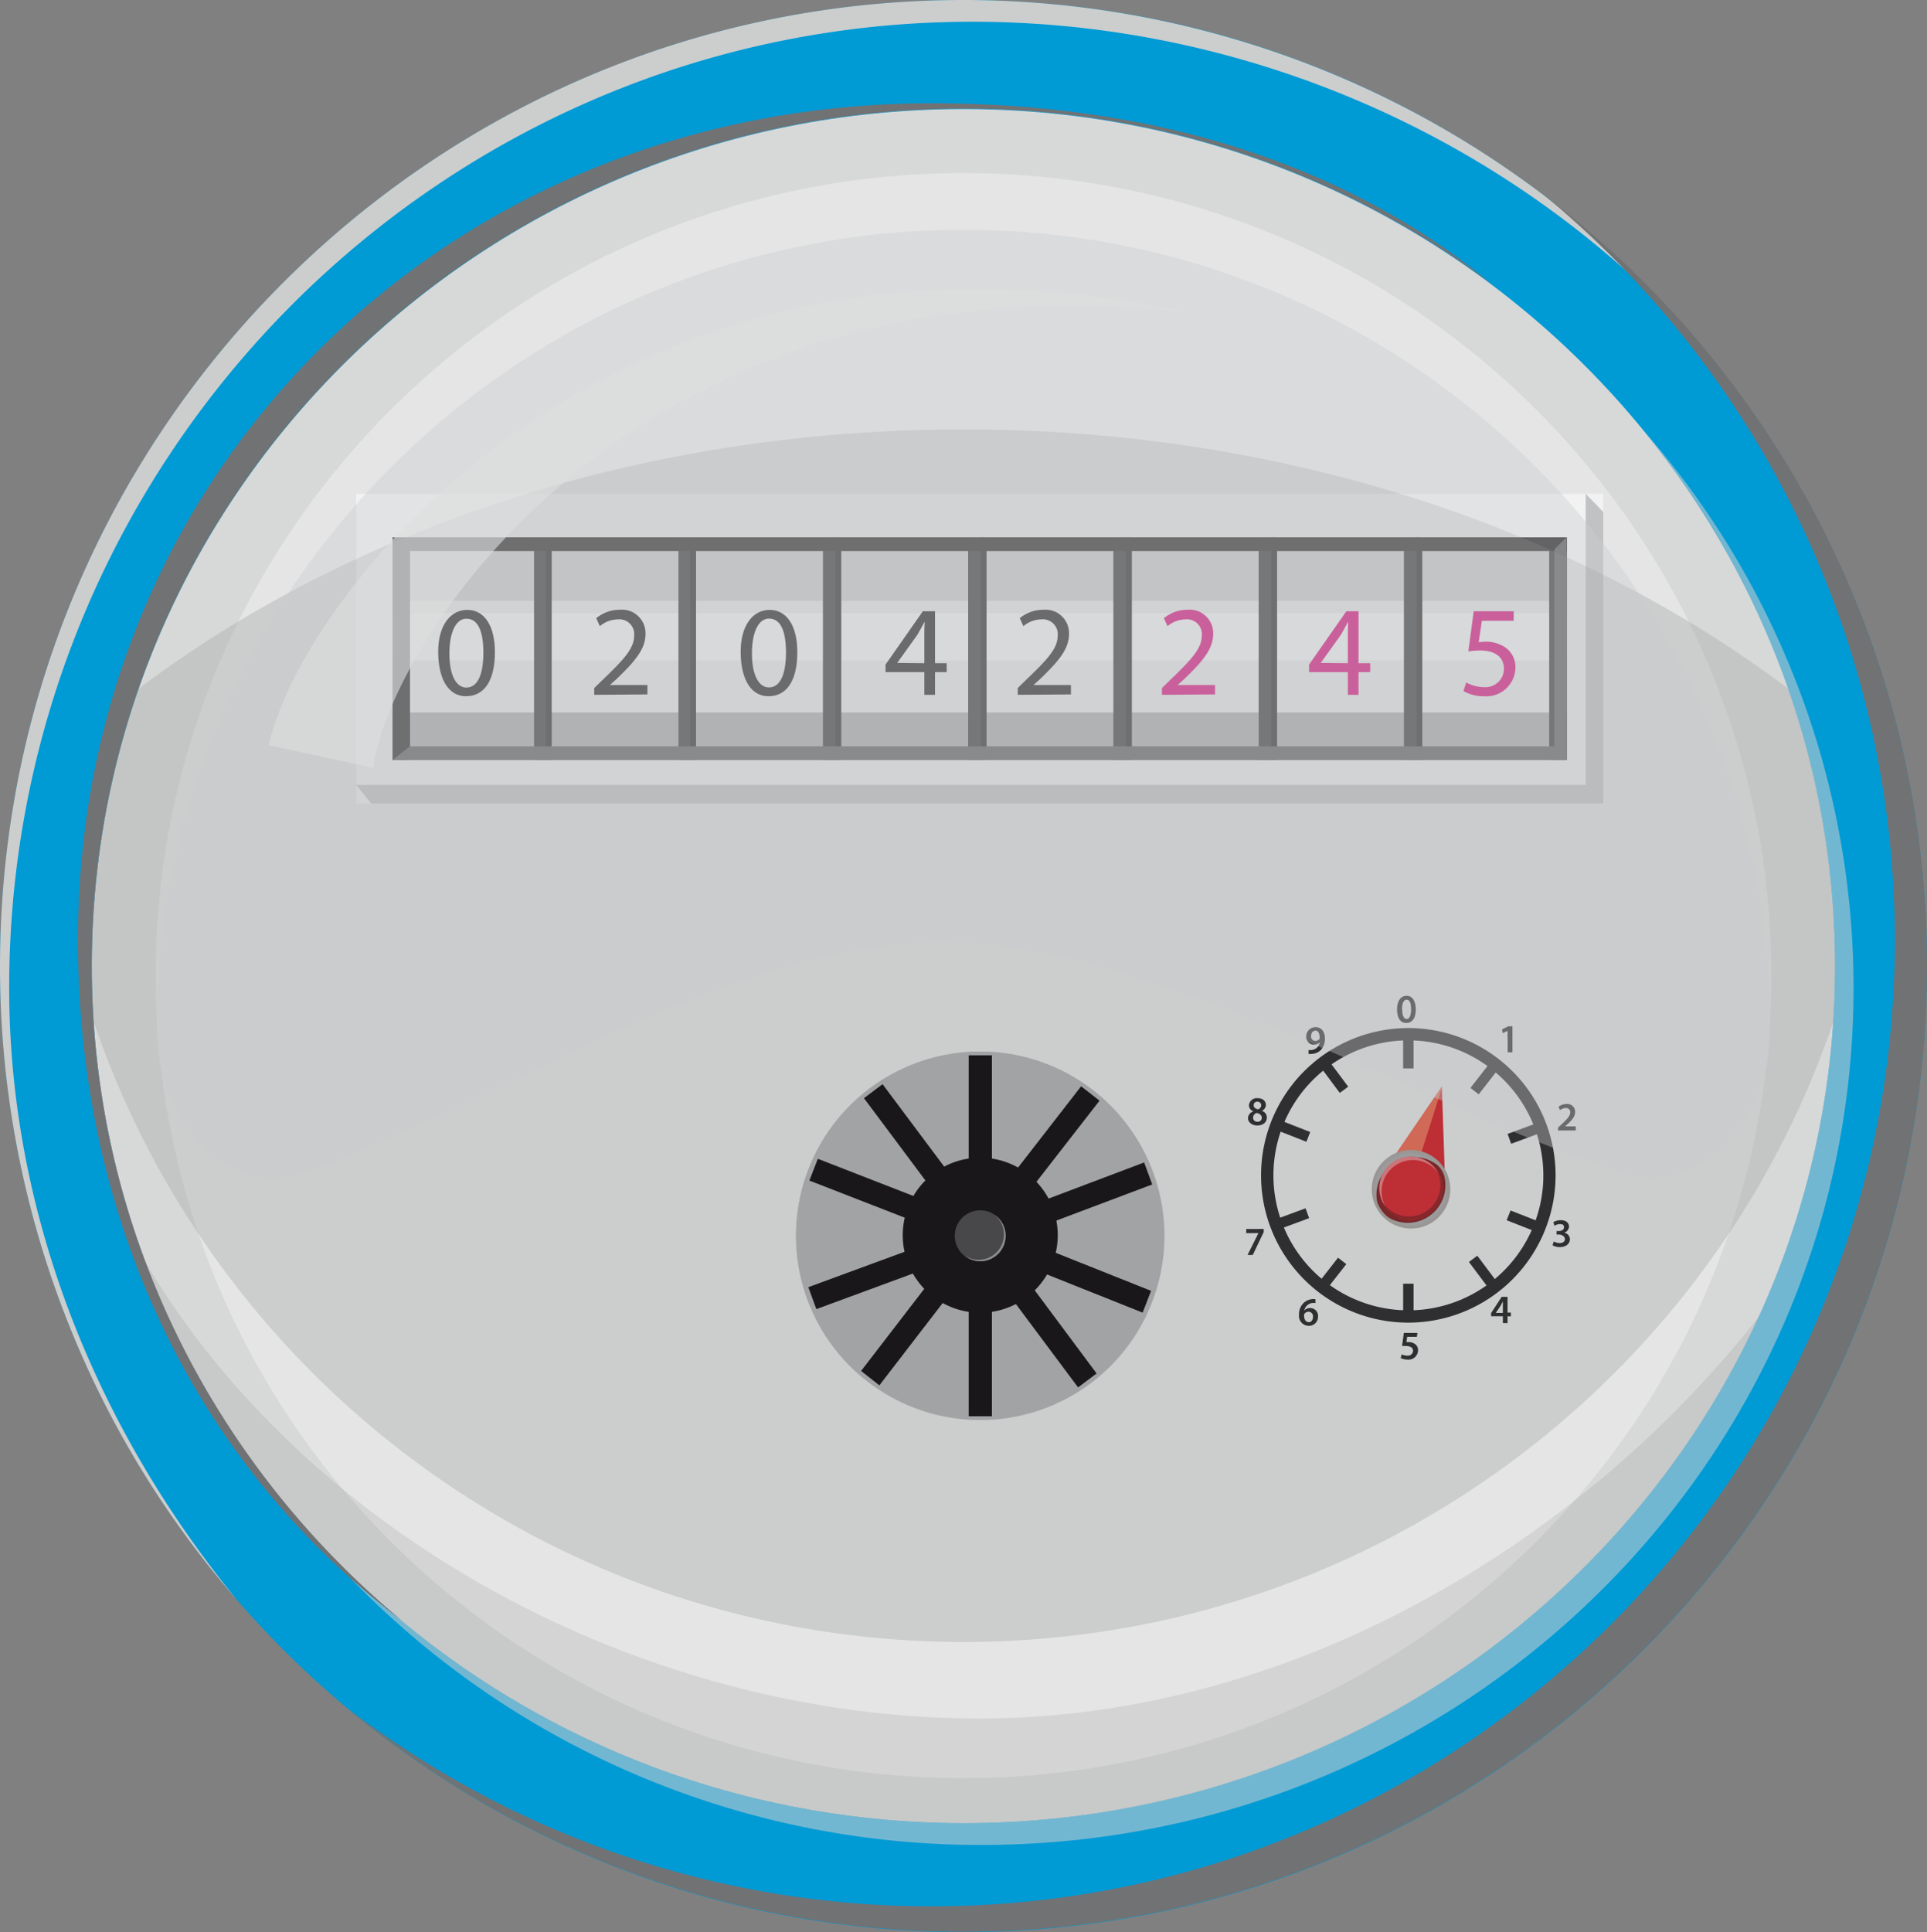 <?xml version="1.0"?>
<svg xmlns="http://www.w3.org/2000/svg" viewBox="0 0 283.69 284.4" width="400" height="401"><rect x="0" y="0" width="283.69" height="284.4" fill="#808080" stroke="none"/><defs><style>.cls-1{isolation:isolate;}.cls-2{fill:#e5e5e5;}.cls-3,.cls-8{fill:#d31720;}.cls-4{fill:#ea654d;}.cls-26,.cls-27,.cls-31,.cls-33,.cls-4,.cls-9{mix-blend-mode:screen;}.cls-5{fill:#7a0e11;}.cls-6{fill:#a4a5a7;}.cls-10,.cls-15,.cls-16,.cls-22,.cls-23,.cls-24,.cls-29,.cls-30,.cls-36,.cls-38,.cls-6,.cls-8{mix-blend-mode:multiply;}.cls-7{fill:#a49e9b;}.cls-9{fill:#e47479;}.cls-10{fill:#8c0e14;}.cls-11{fill:#1a171b;}.cls-12{fill:#f2f2f2;}.cls-13{fill:#f1f1f1;}.cls-14{fill:#fff;mix-blend-mode:lighten;}.cls-15,.cls-16{fill:#474749;}.cls-15,.cls-31{opacity:0.39;}.cls-16{opacity:0.17;}.cls-17{fill:#323031;}.cls-18{fill:#231f20;}.cls-19{fill:#58585a;}.cls-20{fill:#e1007a;}.cls-21{fill:#c1c2c4;}.cls-22{fill:#797a7c;}.cls-22,.cls-23{opacity:0.23;}.cls-23{fill:#a8abad;}.cls-24{fill:#86878a;opacity:0.18;}.cls-25{fill:#009ad5;}.cls-27,.cls-28{fill:#cccece;}.cls-27{opacity:0.56;}.cls-30{fill:#717274;}.cls-32{fill:#cacccd;}.cls-33{opacity:0.6;}.cls-34{fill:#dddfe0;}.cls-35,.cls-36{fill:#a2a3a5;}.cls-37{fill:#48484a;}.cls-38{fill:#8a8b8d;}</style></defs><g class="cls-1"><g id="Layer_1" data-name="Layer 1"><path class="cls-2" d="M382.78,244.65c0,74.1-60.49,134.18-135.09,134.18s-135.1-60.08-135.1-134.18,60.49-134.18,135.1-134.18S382.78,170.55,382.78,244.65Z" transform="translate(-105.84 -107.8)"/><polygon class="cls-3" points="212.27 159.94 212.82 176.41 202.99 173.56 212.27 159.94"/><polygon class="cls-4" points="212.27 159.94 202.99 173.56 207.59 174.89 212.27 160.13 212.27 159.94"/><path class="cls-5" d="M319.11,282.84a5.55,5.55,0,1,1-5.55-5.54A5.54,5.54,0,0,1,319.11,282.84Z" transform="translate(-105.84 -107.8)"/><path class="cls-6" d="M317.94,279.55a5.55,5.55,0,0,1-9.21,6.13,5.55,5.55,0,1,0,9.21-6.13Z" transform="translate(-105.84 -107.8)"/><path class="cls-6" d="M308.48,283.65a5.55,5.55,0,0,1,9.92-3.41,5.55,5.55,0,1,0-9.21,6.13A5.57,5.57,0,0,1,308.48,283.65Z" transform="translate(-105.84 -107.8)"/><path class="cls-7" d="M313.56,288.63a5.78,5.78,0,1,1,5.79-5.79A5.78,5.78,0,0,1,313.56,288.63Zm0-11.1a5.32,5.32,0,1,0,5.32,5.31A5.32,5.32,0,0,0,313.56,277.53Z" transform="translate(-105.84 -107.8)"/><path class="cls-3" d="M318.19,282.72a4.63,4.63,0,1,1-4.63-4.61A4.63,4.63,0,0,1,318.19,282.72Z" transform="translate(-105.84 -107.8)"/><path class="cls-8" d="M313.57,282.71c1.6,0,3.15.07,4.62.2v0a4.62,4.62,0,1,0-9.23,0v0C310.42,282.78,312,282.71,313.57,282.71Z" transform="translate(-105.84 -107.8)"/><path class="cls-9" d="M309.24,283.18a4.61,4.61,0,0,1,8.31-2.77,4.62,4.62,0,1,0-7.68,5.09A4.58,4.58,0,0,1,309.24,283.18Z" transform="translate(-105.84 -107.8)"/><path class="cls-10" d="M317.4,280.18a4.52,4.52,0,0,1,.49,2.05,4.62,4.62,0,0,1-8.46,2.57,4.62,4.62,0,0,0,8.76-2.06A4.51,4.51,0,0,0,317.4,280.18Z" transform="translate(-105.84 -107.8)"/><path class="cls-11" d="M313.18,302.48a21.68,21.68,0,1,1,21.67-21.68A21.7,21.7,0,0,1,313.18,302.48Zm0-41.55a19.87,19.87,0,1,0,19.87,19.87A19.89,19.89,0,0,0,313.18,260.93Z" transform="translate(-105.84 -107.8)"/><rect class="cls-11" x="206.57" y="152.49" width="1.53" height="4.77"/><rect class="cls-11" x="206.57" y="188.95" width="1.53" height="4.77"/><polygon class="cls-11" points="217.69 161.08 216.48 160.13 219.41 156.37 220.62 157.32 217.69 161.08"/><polygon class="cls-11" points="195.26 189.83 194.05 188.88 196.98 185.12 198.2 186.07 195.26 189.83"/><polygon class="cls-11" points="222.47 168.35 221.95 166.9 226.41 165.25 226.95 166.7 222.47 168.35"/><polygon class="cls-11" points="188.26 180.95 187.73 179.5 192.2 177.85 192.73 179.3 188.26 180.95"/><rect class="cls-11" x="323.32" y="293.13" width="1.54" height="4.77" transform="matrix(0.8, -0.6, 0.6, 0.8, -218.28, 145.24)"/><rect class="cls-11" x="301.5" y="263.91" width="1.54" height="4.77" transform="translate(-205.07 125.7) rotate(-36.71)"/><polygon class="cls-11" points="222.38 178.17 221.81 179.61 226.25 181.35 226.81 179.91 222.38 178.17"/><rect class="cls-11" x="295.44" y="271.86" width="1.54" height="4.77" transform="translate(-172.97 342.32) rotate(-68.62)"/><path class="cls-11" d="M314.27,256.37c0,1.23-.48,2-1.4,2s-1.36-.8-1.36-2,.51-2,1.41-2S314.27,255.24,314.27,256.37Zm-2,0c0,.94.25,1.42.66,1.42s.65-.52.65-1.44-.22-1.41-.65-1.41S312.24,255.44,312.24,256.4Z" transform="translate(-105.84 -107.8)"/><path class="cls-11" d="M327.78,259.52h0l-.7.35-.12-.55.93-.46h.61v3.83h-.7Z" transform="translate(-105.84 -107.8)"/><path class="cls-11" d="M335.22,274.2v-.44l.46-.42c.9-.84,1.32-1.3,1.33-1.81a.61.61,0,0,0-.69-.64,1.39,1.39,0,0,0-.82.32l-.21-.51a1.86,1.86,0,0,1,1.18-.4,1.14,1.14,0,0,1,1.26,1.16c0,.67-.48,1.22-1.15,1.84l-.33.29h1.57v.6Z" transform="translate(-105.84 -107.8)"/><path class="cls-11" d="M334.59,290.53a1.89,1.89,0,0,0,.87.24c.56,0,.78-.31.77-.62s-.42-.64-.86-.64H335V289h.33c.34,0,.76-.16.76-.54s-.19-.48-.61-.48a1.51,1.51,0,0,0-.79.24l-.17-.53a2.17,2.17,0,0,1,1.11-.29c.79,0,1.2.44,1.2.94a1,1,0,0,1-.71.9h0a1,1,0,0,1,.84.95c0,.65-.54,1.17-1.49,1.17a2.1,2.1,0,0,1-1.07-.27Z" transform="translate(-105.84 -107.8)"/><path class="cls-11" d="M327.09,302.54v-1h-1.73v-.47l1.56-2.39h.86V301h.49v.55h-.49v1Zm0-1.52v-1c0-.22,0-.44,0-.67h0c-.12.25-.22.44-.34.65l-.7,1.05h1Z" transform="translate(-105.84 -107.8)"/><path class="cls-11" d="M314.43,304.57H313l-.11.77.28,0a1.71,1.71,0,0,1,.93.25,1.09,1.09,0,0,1,.5,1,1.4,1.4,0,0,1-1.55,1.33,2.33,2.33,0,0,1-1-.22l.14-.55a2.14,2.14,0,0,0,.85.19.75.75,0,0,0,.83-.69c0-.45-.33-.73-1.09-.73a4,4,0,0,0-.53,0l.26-1.93h2Z" transform="translate(-105.84 -107.8)"/><path class="cls-11" d="M299.51,299.58h-.37a1.38,1.38,0,0,0-1.29,1.12h0a1.1,1.1,0,0,1,.86-.37,1.16,1.16,0,0,1,1.17,1.25,1.34,1.34,0,0,1-1.35,1.37,1.46,1.46,0,0,1-1.45-1.65,2.3,2.3,0,0,1,.68-1.72,2.17,2.17,0,0,1,1.36-.57h.36Zm-1,2.84c.38,0,.62-.33.62-.79a.67.67,0,0,0-.67-.76.73.73,0,0,0-.63.4.5.5,0,0,0,0,.23c0,.51.25.92.72.92Z" transform="translate(-105.84 -107.8)"/><path class="cls-11" d="M291.88,288.69v.46l-1.61,3.37h-.77l1.61-3.22h-1.8v-.6Z" transform="translate(-105.84 -107.8)"/><path class="cls-11" d="M290.3,271.34a.92.92,0,0,1-.59-.85,1.15,1.15,0,0,1,1.28-1.05c.83,0,1.21.5,1.21,1a1,1,0,0,1-.6.87h0a1,1,0,0,1,.74,1c0,.69-.58,1.15-1.4,1.15s-1.37-.52-1.37-1.05a1.06,1.06,0,0,1,.73-1Zm1.3,1c0-.39-.29-.6-.71-.72a.7.7,0,0,0-.57.67.59.59,0,0,0,.64.62A.58.58,0,0,0,291.6,272.32Zm-1.2-1.86c0,.32.26.51.62.6a.61.61,0,0,0,.49-.57.52.52,0,0,0-.56-.55A.51.51,0,0,0,290.4,270.46Z" transform="translate(-105.84 -107.8)"/><path class="cls-11" d="M298.48,262.35a1.38,1.38,0,0,0,.4,0,1.43,1.43,0,0,0,.78-.29,1.39,1.39,0,0,0,.48-.85h0a1.07,1.07,0,0,1-.84.34,1.13,1.13,0,0,1-1.16-1.19,1.36,1.36,0,0,1,1.38-1.37c.89,0,1.37.71,1.37,1.64a2.39,2.39,0,0,1-.66,1.78,2.11,2.11,0,0,1-1.32.52,2.14,2.14,0,0,1-.43,0Zm1-2.84c-.36,0-.62.33-.62.79a.63.63,0,0,0,.62.71.71.71,0,0,0,.63-.33.46.46,0,0,0,0-.2c0-.52-.19-1-.66-1Z" transform="translate(-105.84 -107.8)"/><rect class="cls-12" x="52.44" y="72.68" width="183.59" height="45.6"/><rect class="cls-13" x="57.79" y="79.09" width="172.87" height="32.78"/><rect class="cls-14" x="57.79" y="90.23" width="172.87" height="6.98"/><rect class="cls-15" x="57.79" y="104.86" width="172.87" height="6.98"/><rect class="cls-16" x="57.79" y="80.87" width="172.87" height="7.57"/><rect class="cls-17" x="78.62" y="79.09" width="2.27" height="32.78"/><rect class="cls-18" x="80.37" y="79.09" width="0.85" height="32.78"/><rect class="cls-17" x="99.88" y="79.09" width="2.28" height="32.78"/><rect class="cls-18" x="101.62" y="79.09" width="0.85" height="32.78"/><rect class="cls-17" x="121.15" y="79.09" width="2.27" height="32.78"/><rect class="cls-18" x="122.89" y="79.09" width="0.85" height="32.78"/><rect class="cls-17" x="121.27" y="79.09" width="2.27" height="32.78"/><rect class="cls-18" x="123.01" y="79.09" width="0.84" height="32.78"/><rect class="cls-17" x="142.53" y="79.09" width="2.27" height="32.78"/><rect class="cls-18" x="144.27" y="79.09" width="0.85" height="32.78"/><rect class="cls-17" x="142.66" y="79.09" width="2.27" height="32.78"/><rect class="cls-18" x="144.39" y="79.09" width="0.85" height="32.78"/><rect class="cls-17" x="163.91" y="79.09" width="2.27" height="32.78"/><rect class="cls-18" x="165.66" y="79.09" width="0.84" height="32.78"/><rect class="cls-17" x="164.04" y="79.09" width="2.27" height="32.78"/><rect class="cls-18" x="165.78" y="79.09" width="0.85" height="32.78"/><rect class="cls-17" x="185.3" y="79.09" width="2.27" height="32.78"/><rect class="cls-18" x="187.04" y="79.09" width="0.85" height="32.78"/><rect class="cls-17" x="185.42" y="79.09" width="2.28" height="32.78"/><rect class="cls-18" x="187.16" y="79.09" width="0.85" height="32.78"/><rect class="cls-17" x="206.68" y="79.09" width="2.27" height="32.78"/><rect class="cls-18" x="208.43" y="79.09" width="0.85" height="32.78"/><rect class="cls-17" x="206.81" y="79.09" width="2.27" height="32.78"/><rect class="cls-18" x="208.55" y="79.09" width="0.84" height="32.78"/><rect class="cls-17" x="228.07" y="79.09" width="2.27" height="32.78"/><rect class="cls-18" x="229.81" y="79.09" width="0.85" height="32.78"/><polygon class="cls-18" points="60.36 81.11 230.65 81.11 230.65 79.09 57.79 79.09 57.79 111.87 60.36 111.87 60.36 81.11"/><polygon class="cls-19" points="228.82 80.87 228.82 109.85 60.33 109.85 57.79 111.87 230.61 111.87 230.61 79.09 228.82 80.87"/><path class="cls-20" d="M328.68,199.17H324l-.47,3.17a6,6,0,0,1,1-.09,5.18,5.18,0,0,1,2.64.67,3.5,3.5,0,0,1,1.77,3.16,4.28,4.28,0,0,1-4.59,4.2,5.89,5.89,0,0,1-3.06-.77l.41-1.25a5.6,5.6,0,0,0,2.64.68,2.71,2.71,0,0,0,2.91-2.67c0-1.59-1.08-2.73-3.54-2.73a12.22,12.22,0,0,0-1.7.14l.79-5.91h5.89Z" transform="translate(-105.84 -107.8)"/><path class="cls-11" d="M193.32,210.07v-1l1.31-1.27c3.13-3,4.55-4.57,4.57-6.43a2.19,2.19,0,0,0-2.44-2.4,4.17,4.17,0,0,0-2.61,1l-.53-1.18a5.41,5.41,0,0,1,3.48-1.24,3.46,3.46,0,0,1,3.77,3.57c0,2.27-1.65,4.11-4.24,6.61l-1,.9v0h5.52v1.38Z" transform="translate(-105.84 -107.8)"/><path class="cls-11" d="M223.22,203.79c0,4.18-1.54,6.49-4.27,6.49-2.41,0-4-2.25-4.07-6.32s1.78-6.39,4.27-6.39S223.22,199.87,223.22,203.79Zm-6.68.19c0,3.2,1,5,2.5,5,1.7,0,2.51-2,2.51-5.13s-.77-5-2.5-5C217.6,198.85,216.54,200.63,216.54,204Z" transform="translate(-105.84 -107.8)"/><path class="cls-11" d="M178.7,203.79c0,4.18-1.55,6.49-4.28,6.49-2.4,0-4-2.25-4.07-6.32s1.78-6.39,4.28-6.39S178.7,199.87,178.7,203.79ZM172,204c0,3.2,1,5,2.49,5,1.71,0,2.51-2,2.51-5.13s-.77-5-2.49-5C173.08,198.85,172,200.63,172,204Z" transform="translate(-105.84 -107.8)"/><path class="cls-11" d="M241.92,210.07v-3.34h-5.71v-1.11l5.49-7.85h1.79v7.65h1.72v1.31h-1.72v3.34Zm0-4.65v-4.11c0-.64,0-1.29.05-1.93h-.05c-.38.72-.68,1.25-1,1.82l-3,4.18v0Z" transform="translate(-105.84 -107.8)"/><path class="cls-11" d="M255.67,210.07v-1l1.3-1.27c3.14-3,4.57-4.57,4.58-6.43a2.19,2.19,0,0,0-2.44-2.4,4.17,4.17,0,0,0-2.61,1l-.53-1.18a5.43,5.43,0,0,1,3.48-1.24,3.46,3.46,0,0,1,3.77,3.57c0,2.27-1.65,4.11-4.24,6.61l-1,.9v0h5.52v1.38Z" transform="translate(-105.84 -107.8)"/><path class="cls-20" d="M276.9,210.07v-1l1.3-1.27c3.13-3,4.55-4.57,4.57-6.43a2.19,2.19,0,0,0-2.43-2.4,4.17,4.17,0,0,0-2.62,1l-.53-1.18a5.46,5.46,0,0,1,3.49-1.24,3.46,3.46,0,0,1,3.76,3.57c0,2.27-1.65,4.11-4.24,6.61l-1,.9v0h5.52v1.38Z" transform="translate(-105.84 -107.8)"/><path class="cls-20" d="M304.27,210.07v-3.34h-5.71v-1.11l5.49-7.85h1.79v7.65h1.72v1.31h-1.72v3.34Zm0-4.65v-4.11c0-.64,0-1.29.05-1.93h-.05c-.38.72-.68,1.25-1,1.82l-3,4.18v0Z" transform="translate(-105.84 -107.8)"/><polygon class="cls-21" points="233.45 72.68 233.45 115.54 52.44 115.54 54.68 118.28 236.03 118.28 236.03 75.36 233.45 72.68"/><path class="cls-22" d="M247.69,171c54.48,0,103.1,19.36,135,49.65-2.83,71.62-62.16,128.83-135,128.83s-132.15-57.21-135-128.83C144.58,190.32,193.2,171,247.69,171Z" transform="translate(-105.84 -107.8)"/><path class="cls-23" d="M247.69,117.23c-74.61,0-135.1,60.07-135.1,134.17s60.49,134.18,135.1,134.18S382.78,325.51,382.78,251.4,322.29,117.23,247.69,117.23Zm0,252.3c-65.69,0-118.93-52.89-118.93-118.13S182,133.28,247.69,133.28,366.62,186.17,366.62,251.4,313.37,369.53,247.69,369.53Z" transform="translate(-105.84 -107.8)"/><path class="cls-24" d="M250,360.75c-56.9,0-114-35.56-132-86.88,13.27,60.27,67.3,105.38,132,105.38s118.7-45.11,132-105.38C359.89,321,306.93,360.75,250,360.75Z" transform="translate(-105.84 -107.8)"/><path class="cls-25" d="M247.69,392.2c-78.22,0-141.85-63.79-141.85-142.2s63.63-142.2,141.85-142.2S389.53,171.59,389.53,250,325.9,392.2,247.69,392.2Zm0-268.35c-70.77,0-128.34,56.59-128.34,126.15s57.57,126.16,128.34,126.16S376,319.56,376,250,318.45,123.85,247.69,123.85Z" transform="translate(-105.84 -107.8)"/><g class="cls-26"><path class="cls-27" d="M250.39,379.36c70.76,0,128.33-56.59,128.33-126.15a124.38,124.38,0,0,0-30.82-81.92A124.24,124.24,0,0,1,376,250c0,69.56-57.57,126.16-128.33,126.16a129,129,0,0,1-97.51-44.24A128.94,128.94,0,0,0,250.39,379.36Z" transform="translate(-105.84 -107.8)"/><path class="cls-28" d="M107.19,253.21C107.19,174.8,170.82,111,249,111c42.68,0,82.36,19,108.38,49A141.48,141.48,0,0,0,247.69,107.8c-78.22,0-141.85,63.79-141.85,142.2a141.84,141.84,0,0,0,34.82,93.22C120.6,318.69,107.19,287.34,107.19,253.21Z" transform="translate(-105.84 -107.8)"/></g><g class="cls-29"><path class="cls-30" d="M333.19,136.55A142.11,142.11,0,0,1,384.8,246.18c0,78.42-63.64,142.21-141.85,142.21a141,141,0,0,1-85.5-28.81,141,141,0,0,0,90.24,32.56c78.21,0,141.84-63.79,141.84-142.2A142.18,142.18,0,0,0,333.19,136.55Z" transform="translate(-105.84 -107.8)"/><path class="cls-30" d="M117.31,246.18c0,40.76,17.07,77.05,47.66,100.12-27.88-23.15-45.62-57.76-45.62-96.36,0-69.56,57.57-126.15,128.34-126.15a129.11,129.11,0,0,1,78,26C303.31,131.25,274.44,123,243,123,172.18,123,117.31,176.63,117.31,246.18Z" transform="translate(-105.84 -107.8)"/></g><g class="cls-31"><path class="cls-32" d="M244.46,246.45c-32.17,0-69.83,26.27-94.75,34.23-11,3.51-20.87-9.33-20.87-20.85,0-65.18,53.31-118.21,118.85-118.21s118.84,53,118.84,118.21c0,11.52-9.8,24.11-20.86,20.85C319.17,272.88,276.64,246.45,244.46,246.45Z" transform="translate(-105.84 -107.8)"/></g><g class="cls-33"><path class="cls-34" d="M145.36,217.48c2.07-7.81,5.81-14,9.81-19.78A105.38,105.38,0,0,1,168.83,182a115,115,0,0,1,34-22.29,118.1,118.1,0,0,1,38.88-9.13,141.32,141.32,0,0,1,39.15,3.26,138.91,138.91,0,0,0-38.71.66,112.1,112.1,0,0,0-35.88,12.31,105.69,105.69,0,0,0-28.92,23.38,92.56,92.56,0,0,0-10.56,14.91c-2.91,5.2-5.33,10.76-6,15.72Z" transform="translate(-105.84 -107.8)"/></g><path class="cls-35" d="M277.27,289.7a27.12,27.12,0,1,1-27.12-27.12A27.12,27.12,0,0,1,277.27,289.7Z" transform="translate(-105.84 -107.8)"/><path class="cls-36" d="M226.62,293.2a27.1,27.1,0,0,1,44.13-21.1,27.1,27.1,0,1,0-37.61,38.7A27,27,0,0,1,226.62,293.2Z" transform="translate(-105.84 -107.8)"/><rect class="cls-11" x="142.61" y="155.33" width="3.42" height="17.14"/><rect class="cls-11" x="142.61" y="189.43" width="3.42" height="19.03"/><polygon class="cls-11" points="161.87 162.01 159.16 159.89 148.55 173.56 151.24 175.68 161.87 162.01"/><polygon class="cls-11" points="126.77 201.79 129.46 203.91 140.6 189.43 137.91 187.31 126.77 201.79"/><polygon class="cls-11" points="151.84 181.04 169.63 174.34 168.44 171.1 150.66 177.82 151.84 181.04"/><polygon class="cls-11" points="137 182.84 119 189.46 120.18 192.69 138.18 186.06 137 182.84"/><polygon class="cls-11" points="147.55 189.25 158.71 204.21 161.44 202.16 150.29 187.18 147.55 189.25"/><polygon class="cls-11" points="127.19 161.64 138.38 176.62 141.12 174.55 129.93 159.58 127.19 161.64"/><polygon class="cls-11" points="149.85 185.88 168.22 193.21 169.46 190 151.1 182.68 149.85 185.88"/><rect class="cls-11" x="232.34" y="274.23" width="3.44" height="18.08" transform="translate(-220.66 290.86) rotate(-68.74)"/><path class="cls-11" d="M250.15,278.2a11.41,11.41,0,1,0,11.41,11.4A11.41,11.41,0,0,0,250.15,278.2Z" transform="translate(-105.84 -107.8)"/><path class="cls-37" d="M253.9,289.7a3.75,3.75,0,1,1-3.75-3.75A3.75,3.75,0,0,1,253.9,289.7Z" transform="translate(-105.84 -107.8)"/><path class="cls-38" d="M252.22,286.58a3.73,3.73,0,0,1-2.33,6.65,3.64,3.64,0,0,1-2.07-.63,3.68,3.68,0,0,0,2.33.85,3.75,3.75,0,0,0,2.07-6.87Z" transform="translate(-105.84 -107.8)"/></g></g></svg>
